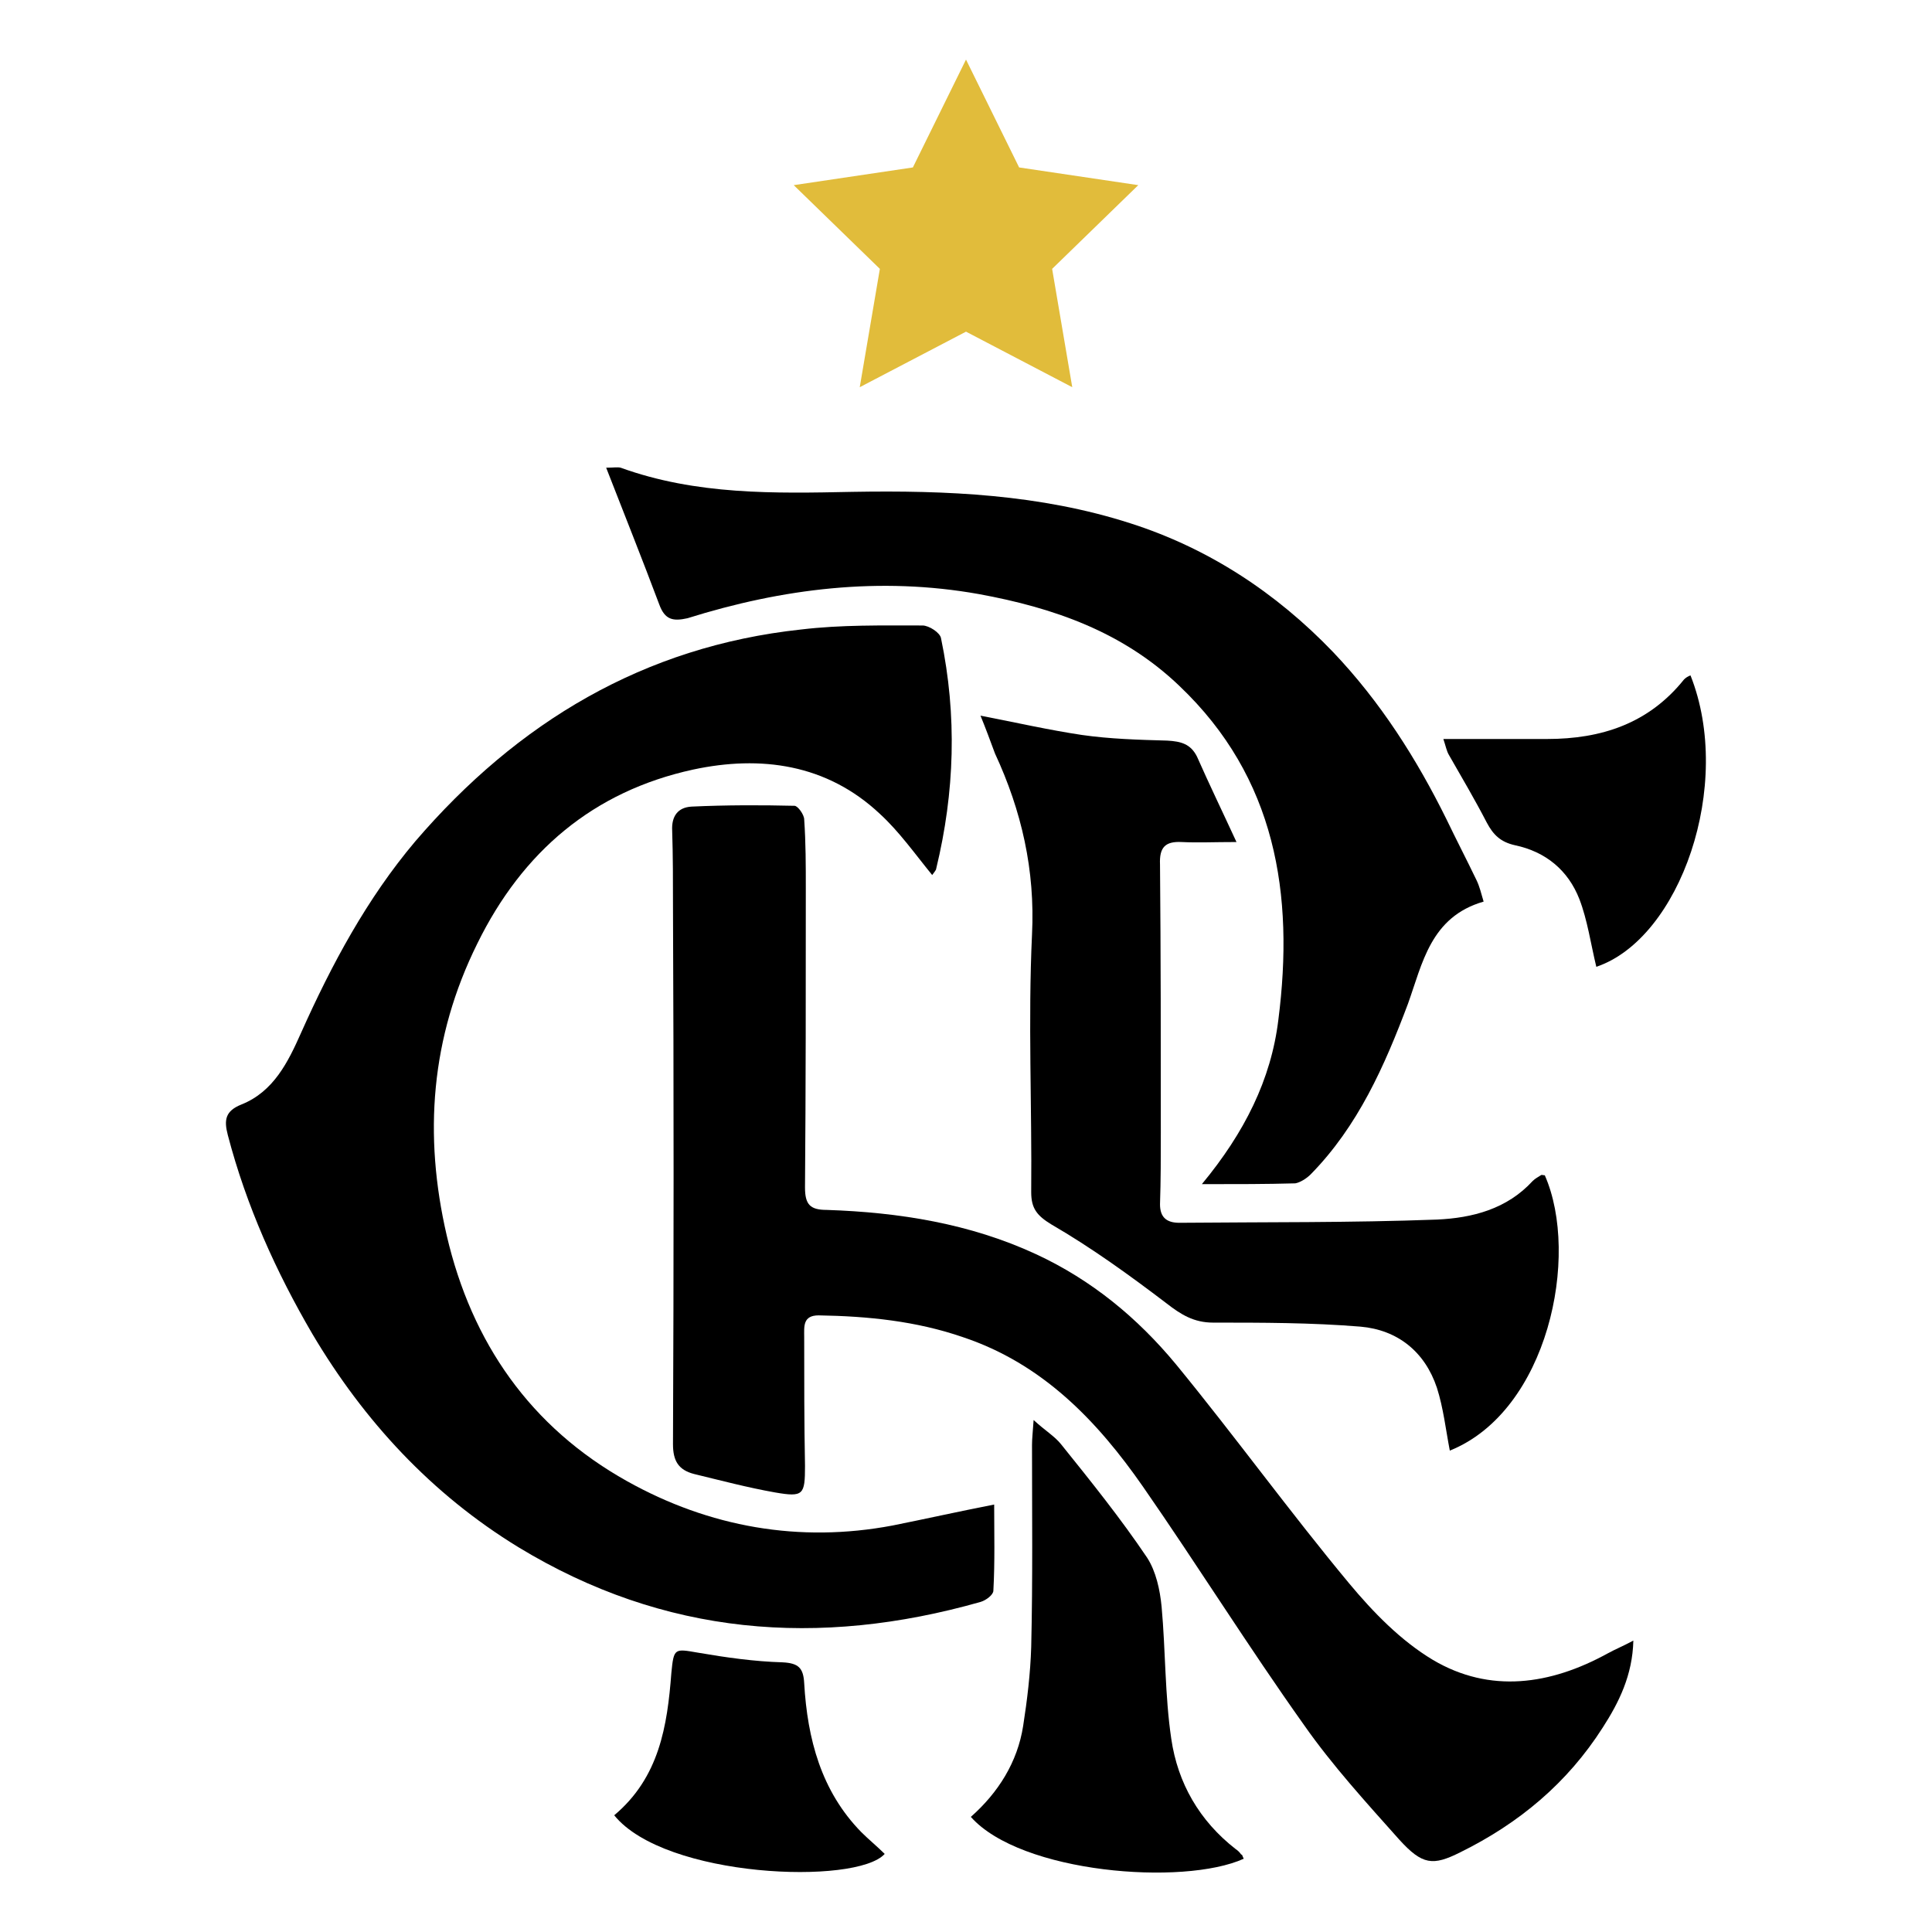 <?xml version="1.0" encoding="utf-8"?>
<!-- Generator: Adobe Illustrator 24.3.0, SVG Export Plug-In . SVG Version: 6.00 Build 0)  -->
<svg version="1.1" id="Layer_1" xmlns="http://www.w3.org/2000/svg" xmlns:xlink="http://www.w3.org/1999/xlink" x="0px" y="0px"
	 viewBox="0 0 24 24" style="enable-background:new 0 0 24 24;" xml:space="preserve">
<style type="text/css">
	.st0{fill:#E1BC3B;}
</style>
<g>
	<g>
		<path d="M11.58,10.87c-0.22-0.27-0.41-0.54-0.65-0.76c-0.66-0.62-1.48-0.73-2.32-0.55c-1.24,0.27-2.12,1.02-2.68,2.16
			c-0.58,1.17-0.67,2.38-0.38,3.63c0.31,1.33,1.04,2.38,2.24,3.05c1.02,0.57,2.14,0.77,3.3,0.55c0.4-0.08,0.8-0.17,1.26-0.26
			c0,0.35,0.01,0.71-0.01,1.07c0,0.05-0.09,0.12-0.16,0.14c-2.01,0.57-3.93,0.42-5.74-0.68c-1.08-0.66-1.92-1.57-2.56-2.65
			c-0.45-0.77-0.82-1.59-1.05-2.47C2.78,13.91,2.8,13.8,3,13.72c0.4-0.16,0.58-0.53,0.74-0.89c0.38-0.85,0.82-1.67,1.42-2.38
			C6.43,8.97,8,8.03,9.95,7.82c0.5-0.06,1.01-0.05,1.51-0.05c0.08,0,0.22,0.09,0.23,0.16c0.2,0.96,0.17,1.91-0.06,2.86
			C11.63,10.81,11.6,10.84,11.58,10.87z"/>
		<path d="M20.29,20.38c-0.01,0.43-0.18,0.77-0.38,1.08c-0.44,0.69-1.04,1.19-1.77,1.55c-0.34,0.17-0.47,0.16-0.76-0.16
			c-0.41-0.46-0.83-0.92-1.18-1.42c-0.69-0.97-1.32-1.98-2-2.96c-0.57-0.82-1.25-1.53-2.24-1.86c-0.58-0.2-1.18-0.26-1.79-0.27
			c-0.2,0-0.18,0.14-0.18,0.27c0,0.53,0,1.07,0.01,1.6c0,0.36-0.02,0.39-0.37,0.33c-0.34-0.06-0.68-0.15-1.01-0.23
			c-0.19-0.05-0.26-0.16-0.26-0.37c0.01-2.23,0.01-4.45,0-6.68c0-0.31,0-0.63-0.01-0.94c-0.01-0.18,0.07-0.29,0.24-0.3
			c0.43-0.02,0.86-0.02,1.28-0.01c0.04,0,0.12,0.11,0.12,0.17c0.02,0.29,0.02,0.57,0.02,0.86c0,1.24,0,2.47-0.01,3.71
			c0,0.21,0.06,0.28,0.27,0.28c0.9,0.03,1.78,0.17,2.6,0.55c0.69,0.32,1.26,0.79,1.74,1.37c0.73,0.89,1.41,1.83,2.15,2.72
			c0.3,0.36,0.64,0.71,1.04,0.95c0.71,0.42,1.46,0.31,2.17-0.08C20.06,20.49,20.16,20.45,20.29,20.38z"/>
		<path d="M14.93,14.71c0.53-0.64,0.86-1.3,0.95-2.04c0.2-1.56-0.03-3.01-1.23-4.15c-0.7-0.67-1.56-0.97-2.49-1.14
			c-1.23-0.22-2.44-0.07-3.62,0.3C8.36,7.72,8.26,7.7,8.19,7.51C7.98,6.95,7.76,6.4,7.53,5.81c0.09,0,0.14-0.01,0.18,0
			c0.94,0.34,1.91,0.32,2.88,0.3c1.17-0.02,2.33,0.03,3.45,0.39c0.97,0.31,1.81,0.86,2.52,1.6c0.59,0.62,1.04,1.33,1.41,2.08
			c0.12,0.25,0.25,0.5,0.37,0.75c0.04,0.08,0.06,0.17,0.09,0.27c-0.66,0.19-0.76,0.77-0.94,1.27c-0.29,0.77-0.62,1.52-1.21,2.12
			c-0.05,0.05-0.13,0.1-0.19,0.11C15.73,14.71,15.37,14.71,14.93,14.71z"/>
		<path d="M12.18,8.89c0.46,0.09,0.86,0.18,1.26,0.24c0.35,0.05,0.7,0.06,1.06,0.07c0.17,0.01,0.29,0.04,0.37,0.2
			c0.15,0.34,0.31,0.67,0.49,1.06c-0.28,0-0.48,0.01-0.68,0c-0.2-0.01-0.28,0.06-0.27,0.28c0.01,1.11,0.01,2.22,0.01,3.33
			c0,0.3,0,0.59-0.01,0.89c0,0.16,0.08,0.23,0.24,0.23c1.07-0.01,2.13,0,3.2-0.04c0.44-0.02,0.87-0.13,1.19-0.48
			c0.03-0.03,0.07-0.05,0.1-0.07c0.01-0.01,0.03,0,0.05,0c0.44,1,0.04,2.93-1.18,3.42c-0.05-0.26-0.08-0.53-0.16-0.78
			c-0.15-0.45-0.49-0.72-0.95-0.76c-0.61-0.05-1.22-0.05-1.83-0.05c-0.24,0-0.4-0.1-0.58-0.24c-0.46-0.35-0.93-0.69-1.43-0.98
			c-0.18-0.11-0.25-0.2-0.25-0.4c0.01-1.07-0.04-2.13,0.01-3.2c0.04-0.8-0.13-1.54-0.46-2.25C12.3,9.2,12.25,9.06,12.18,8.89z"/>
		<path d="M15.45,23.09c-0.75,0.34-2.77,0.18-3.39-0.52c0.34-0.3,0.58-0.68,0.65-1.13c0.05-0.32,0.09-0.65,0.1-0.98
			c0.02-0.84,0.01-1.68,0.01-2.51c0-0.08,0.01-0.16,0.02-0.31c0.14,0.13,0.26,0.2,0.34,0.3c0.37,0.46,0.74,0.92,1.07,1.41
			c0.11,0.17,0.16,0.4,0.18,0.61c0.05,0.55,0.04,1.1,0.12,1.64c0.08,0.55,0.35,1.02,0.8,1.37c0.03,0.02,0.05,0.04,0.07,0.07
			C15.43,23.03,15.43,23.05,15.45,23.09z"/>
		<path d="M19.83,12.01c-0.07-0.29-0.11-0.58-0.21-0.84c-0.14-0.36-0.42-0.59-0.8-0.67c-0.18-0.04-0.27-0.13-0.35-0.28
			C18.32,9.93,18.16,9.66,18,9.38c-0.03-0.05-0.04-0.11-0.07-0.2c0.45,0,0.87,0,1.29,0c0.67,0,1.26-0.19,1.7-0.74
			c0.02-0.02,0.05-0.04,0.08-0.05C21.54,9.75,20.87,11.66,19.83,12.01z"/>
		<path d="M7.63,22.55c0.56-0.47,0.66-1.11,0.71-1.77c0.03-0.31,0.04-0.3,0.33-0.25c0.35,0.06,0.7,0.11,1.05,0.12
			c0.2,0.01,0.26,0.07,0.27,0.26c0.04,0.69,0.21,1.34,0.71,1.85c0.09,0.09,0.2,0.18,0.29,0.27C10.64,23.42,8.26,23.33,7.63,22.55z"
			/>
	</g>
	<polygon class="st0" points="12,0.74 12.66,2.08 14.14,2.3 13.07,3.34 13.32,4.81 12,4.12 10.68,4.81 10.93,3.34 9.86,2.3 
		11.34,2.08 	"/>
</g>
</svg>
